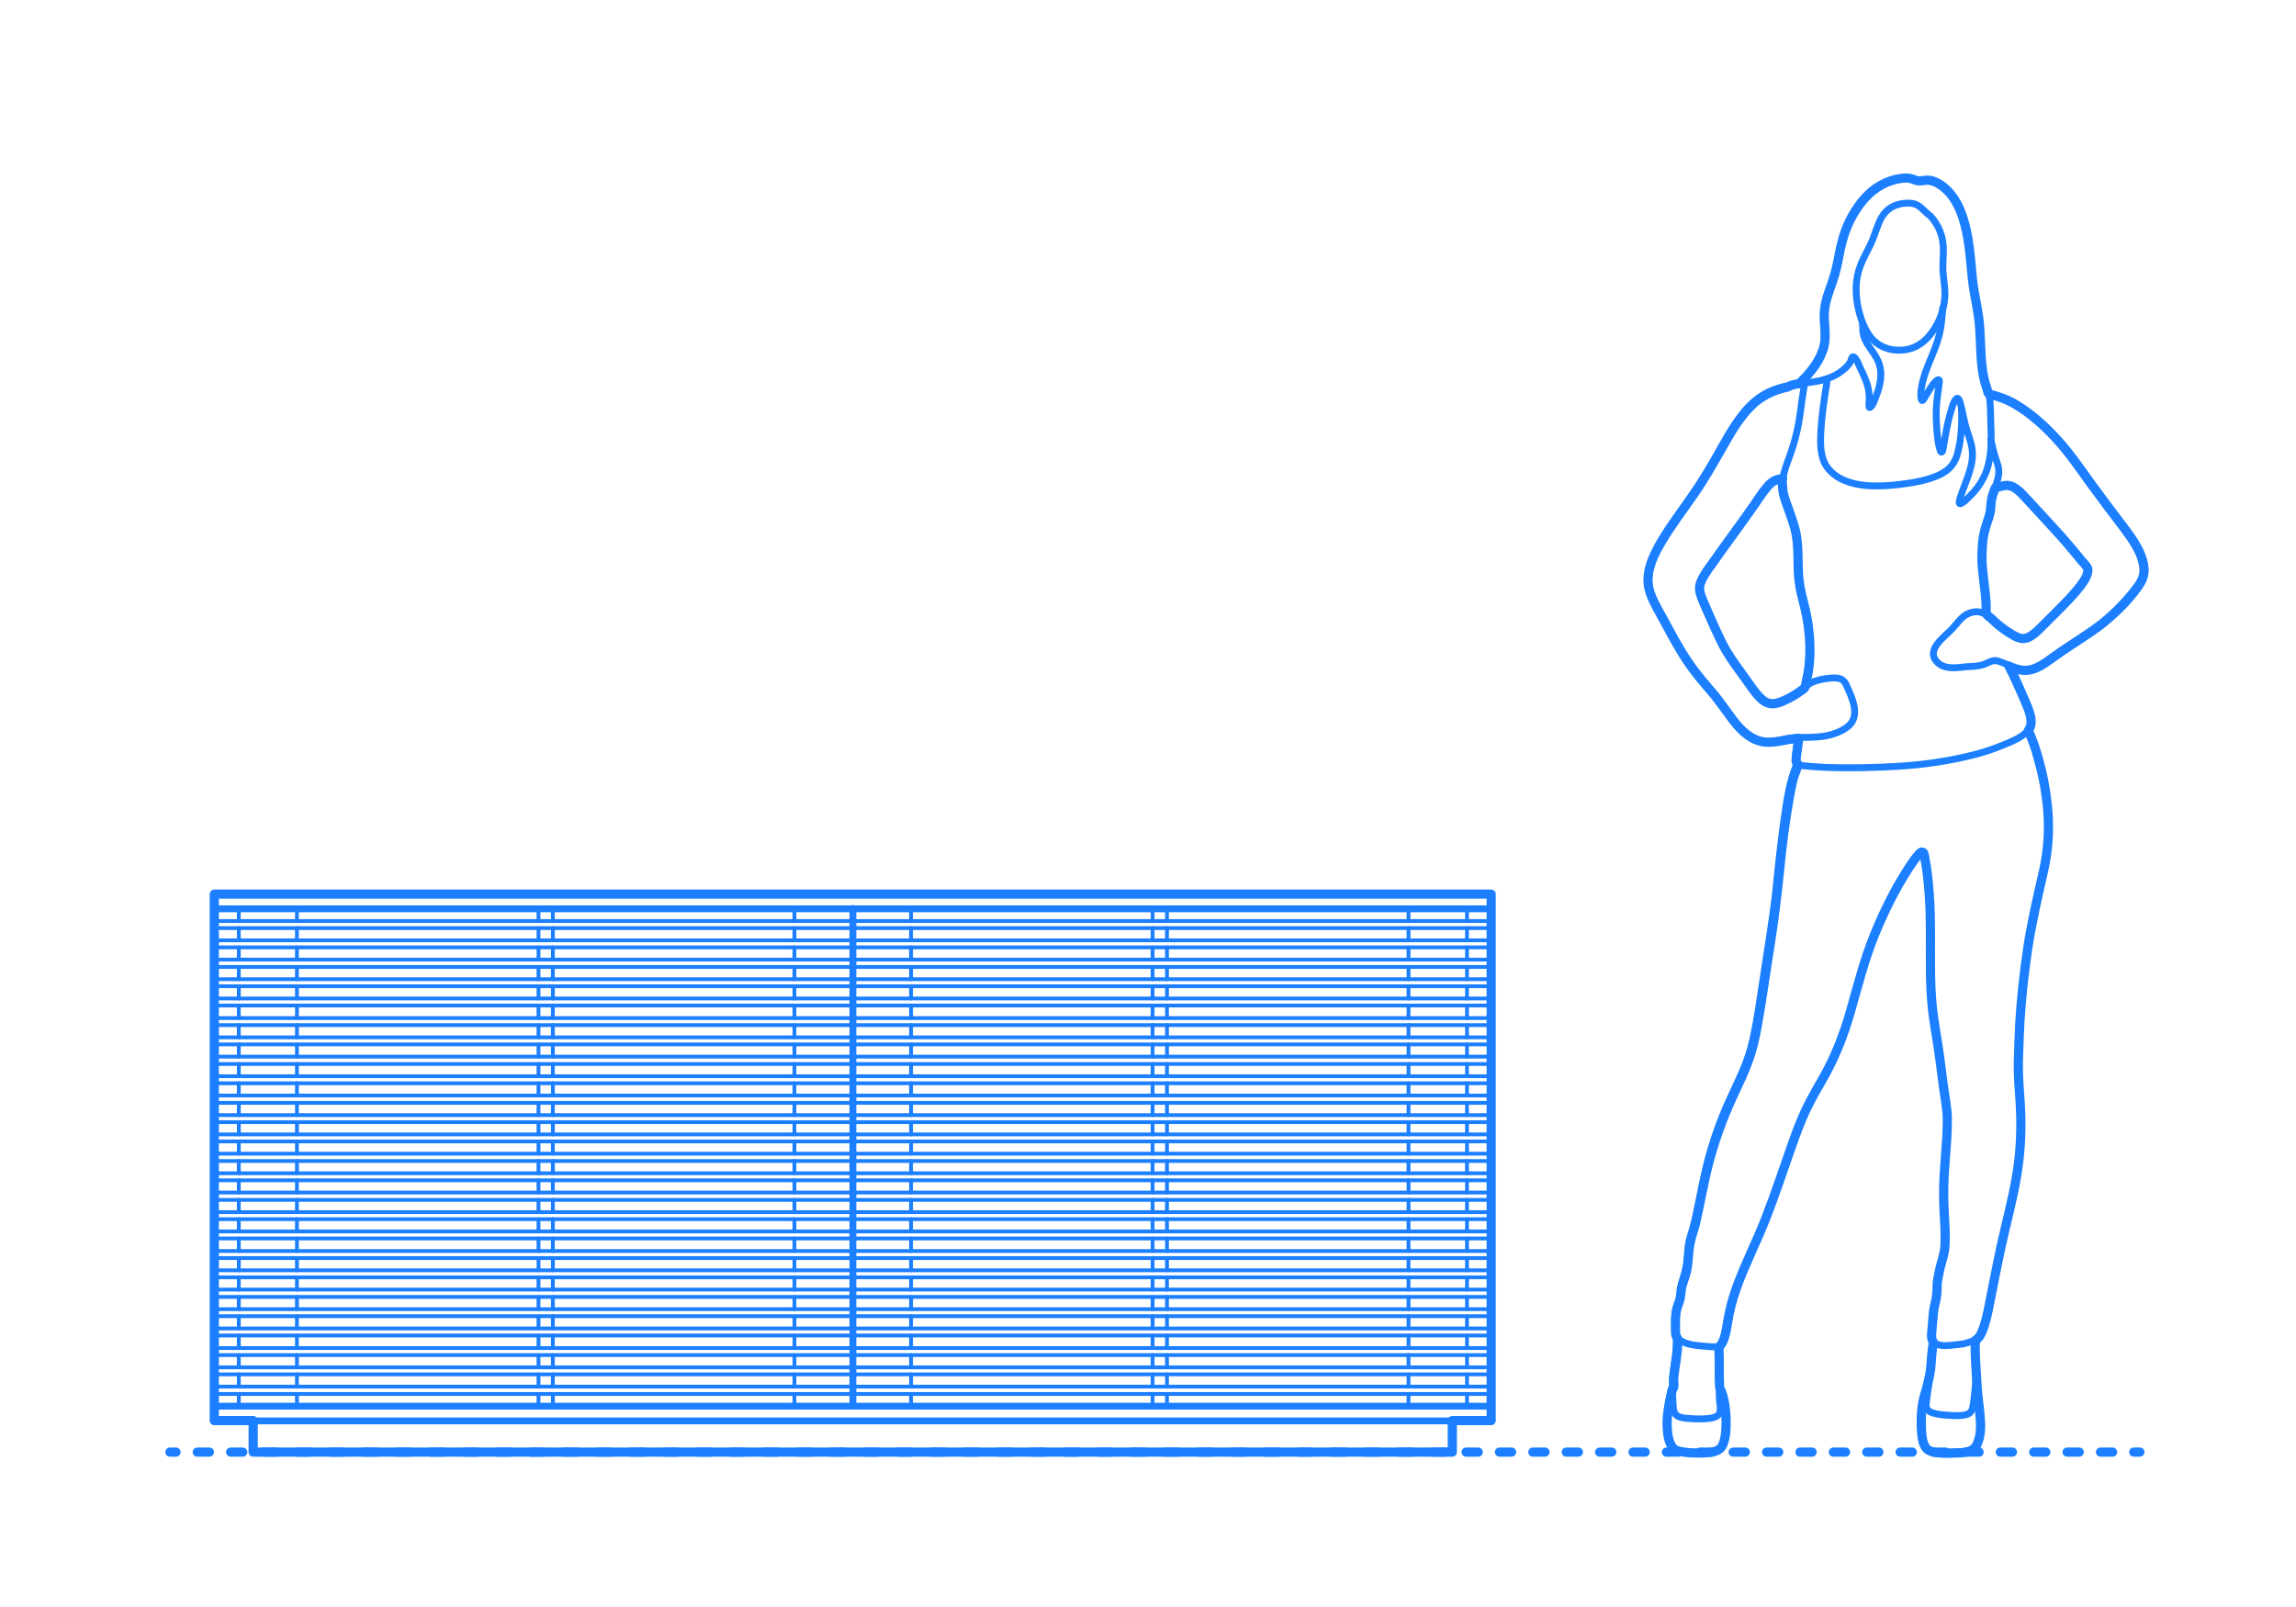 <?xml version="1.0" encoding="utf-8"?>
<!-- Generator: Adobe Illustrator 23.0.3, SVG Export Plug-In . SVG Version: 6.00 Build 0)  -->
<!DOCTYPE svg PUBLIC "-//W3C//DTD SVG 1.1//EN" "http://www.w3.org/Graphics/SVG/1.1/DTD/svg11.dtd">
<svg version="1.1" xmlns:x="http://ns.adobe.com/Extensibility/1.0/" xmlns:i="http://ns.adobe.com/AdobeIllustrator/10.0/" xmlns:graph="http://ns.adobe.com/Graphs/1.0/"
	 xmlns="http://www.w3.org/2000/svg" xmlns:xlink="http://www.w3.org/1999/xlink" x="0px" y="0px" viewBox="0 0 750 525"
	 style="enable-background:new 0 0 750 525;" xml:space="preserve">
<style type="text/css">
	.st0{fill:#FFFFFF;}
	.st1{fill:none;stroke:#1B7FFF;stroke-width:3;stroke-linecap:round;stroke-linejoin:round;}
	.st2{fill:none;stroke:#1B7FFF;stroke-width:3;stroke-linecap:round;stroke-linejoin:round;stroke-dasharray:3.966,6.941;}
	.st3{fill:none;stroke:#1B7FFF;stroke-width:3;stroke-linecap:round;stroke-linejoin:round;stroke-dasharray:4.016,7.027;}
	.st4{fill:none;stroke:#1B7FFF;stroke-width:3;stroke-linecap:round;stroke-linejoin:round;stroke-dasharray:4.003,7.005;}
	.st5{fill:none;stroke:#1B7FFF;stroke-width:3;stroke-linecap:round;stroke-linejoin:round;stroke-dasharray:4.021,7.037;}
	.st6{fill:none;stroke:#1B7FFF;stroke-width:3;stroke-linecap:round;stroke-linejoin:round;stroke-dasharray:4.002,7.004;}
	.st7{fill:none;stroke:#1B7FFF;stroke-width:3;stroke-linecap:round;stroke-linejoin:round;stroke-dasharray:4.098,7.172;}
	.st8{fill:none;stroke:#1B7FFF;stroke-width:3;stroke-linecap:round;stroke-linejoin:round;stroke-dasharray:3.998,6.997;}
	.st9{fill:none;stroke:#1B7FFF;stroke-width:3;stroke-linecap:round;stroke-linejoin:round;stroke-dasharray:3.987,6.977;}
	.st10{fill:none;stroke:#1B7FFF;stroke-width:3;stroke-linecap:round;stroke-linejoin:round;stroke-dasharray:4.02,7.035;}
	.st11{fill:none;stroke:#1B7FFF;stroke-width:3;stroke-linecap:round;stroke-linejoin:round;stroke-dasharray:4.029,7.051;}
	.st12{fill:none;stroke:#1B7FFF;stroke-width:2.25;stroke-linecap:round;stroke-linejoin:round;stroke-miterlimit:10;}
	.st13{fill:none;stroke:#1B7FFF;stroke-width:1.5;stroke-linecap:round;stroke-linejoin:round;stroke-miterlimit:10;}
	.st14{fill:none;stroke:#1B7FFF;stroke-width:1.25;stroke-linecap:round;stroke-linejoin:round;stroke-miterlimit:10;}
	.st15{fill:none;stroke:#1B7FFF;stroke-width:3;stroke-linecap:round;stroke-linejoin:round;stroke-miterlimit:10;}
</style>
<g id="FILL-BACKGROUND">
	<rect class="st0" width="750" height="525"/>
</g>
<g id="AG-DIAGRAM">
	<g id="POLYLINE_465_">
		<g>
			<g>
				<line class="st1" x1="699" y1="474.4" x2="697" y2="474.4"/>
				<line class="st2" x1="690.1" y1="474.4" x2="61" y2="474.4"/>
				<line class="st1" x1="57.5" y1="474.4" x2="55.5" y2="474.4"/>
			</g>
		</g>
	</g>
</g>
<g id="AG-PEOPLE">
	<g id="POLYLINE_1098_">
		<path class="st12" d="M587.2,241c-0.2,2-0.5,3.9-0.7,5.8c-0.1,0.9-0.4,2.2,0.6,2.8c0.9,0.6,2.4,0.6,3.5,0.7
			c1.9,0.2,3.8,0.3,5.7,0.4c8.2,0.3,16.4,0.1,24.5-0.4c7.6-0.5,15.3-1.6,22.7-3.4c3.8-0.9,7.5-2.1,11.1-3.6c2.6-1.1,5.8-2.3,7.7-4.5
			c2-2.3,0.8-5.4-0.1-7.9c-1.4-3.7-3-7.4-4.7-10.9c-0.4-0.8-0.8-1.7-1.3-2.5"/>
	</g>
	<g id="POLYLINE_1099_">
		<path class="st12" d="M582.3,156.3c-2,0.4-3.6,1-4.9,2.6c-2,2.2-3.5,4.8-5.2,7.2c-3.6,5.1-7.4,10.1-11,15.2
			c-1.7,2.4-3.5,4.9-5,7.5c-0.8,1.4-1.4,2.8-1,4.4c0.5,2.3,1.7,4.5,2.7,6.6c1.3,3,2.6,6,4,8.9c2.7,5.6,6.5,10.4,10.1,15.4
			c2,2.8,4.4,6.3,8.3,5.4c2.4-0.6,4.8-1.9,6.8-3.3c1.9-1.3,3.6-3,5.9-3.7c2.1-0.7,4.6-1.1,6.8-1c1.8,0.1,2.7,0.9,3.4,2.5
			c1.5,3.4,4.1,8.5,1.6,12.1c-0.7,1-1.8,1.8-2.9,2.4c-2.4,1.3-5.1,2-7.8,2.2c-2.8,0.3-5.6,0.1-8.4,0.4c-2.6,0.2-5.1,1.1-7.7,1.2
			c-3.3,0.2-6.4-1.4-8.8-3.6c-2.1-2-3.8-4.4-5.5-6.7c-1.7-2.3-3.3-4.5-5.2-6.7c-4.1-4.8-7.9-9.6-11-15.1c-1.7-3-3.4-6.2-5-9.2
			c-1.2-2.3-2.6-4.6-3.5-7.1c-1.5-4.1-0.7-8.4,1-12.3c2.3-5.3,5.7-10,9-14.6c3.5-5,7-10,10.1-15.3c3.2-5.6,6.1-11.4,10.1-16.5
			c3.2-4.1,7.1-7.1,12.1-8.5c2.7-0.8,5.6-1.2,8.4-1.6"/>
	</g>
	<g id="POLYLINE_1100_">
		<path class="st12" d="M628.1,68.4c-1.1-1.1-2.4-1.9-3.9-2c-1.4-0.1-2.8,0-4.2,0.4c-3.1,0.9-5,3-6.2,5.9c-1,2.4-1.7,4.9-2.8,7.2
			c-1.1,2.3-2.4,4.5-3.3,6.9c-1.6,4.2-1.7,8.6-0.9,12.9c0.8,4,2.2,8.4,5.1,11.4c2.3,2.3,5.5,3.4,8.7,3.3c3.9,0,7.2-1.8,9.7-4.8
			c3-3.6,4.8-8.2,5-12.9c0.1-2.7-0.4-5.3-0.6-7.9c-0.2-2.6,0.2-5.1,0.1-7.7c-0.1-4.1-1.5-7.4-4.1-10.4
			C629.8,70,628.9,69.2,628.1,68.4z"/>
	</g>
	<g id="POLYLINE_1101_">
		<path class="st12" d="M650.3,143.6c0.5,2.2,1,4.3,1.7,6.5c0.4,1.2,0.9,2.3,0.9,3.6c0.2,3.3-1.9,6.3-2.5,9.5
			c-0.2,1.2-0.1,2.5-0.3,3.7c-0.3,1.8-1.1,3.6-1.6,5.3c-1.2,4.2-1.4,8.7-1,13.1c0.3,4.6,1.2,9.1,1.4,13.7c0,0.7,0.1,1.3,0.1,2"/>
	</g>
	<g id="POLYLINE_1102_">
		<path class="st12" d="M651.7,159.5c1.4-0.5,3.1-1.4,4.7-1c2.1,0.5,3.8,2.4,5.2,3.9c4.1,4.3,8.2,8.8,12.2,13.3c2.1,2.3,4,4.7,6,7.1
			c0.7,0.8,1.7,1.6,2.2,2.6c0.4,0.7,0.2,1.5-0.1,2.2c-0.6,1.9-2,3.6-3.2,5.1c-1.7,2-3.5,3.9-5.3,5.7c-2.3,2.3-4.6,4.6-6.8,6.9
			c-1.3,1.3-2.8,2.8-4.6,3.3c-1.4,0.3-2.8-0.2-4.1-0.9c-2.2-1.2-4.3-2.8-6.2-4.5c-2.2-1.9-4.2-3.9-7.3-3.2c-3.1,0.6-4.5,3-6.5,5.2
			c-2.5,2.8-9.2,7.1-5,11.2c2.5,2.5,6.5,1.7,9.6,1.4c1.9-0.1,3.9-0.1,5.7-0.8c1.6-0.6,2.8-1.6,4.6-1c3.4,1,6.3,3.4,10,2.9
			c1.6-0.2,3.2-1,4.6-1.8c2.5-1.5,4.8-3.4,7.3-5c4.6-3.1,9.4-5.9,13.7-9.4c4.1-3.4,8.2-7.5,11-12c1.5-2.4,1.5-4.8,0.8-7.5
			c-1.5-5.3-5.2-9.5-8.4-13.8c-3.9-5.2-7.8-10.4-11.6-15.7c-3.2-4.5-6.5-8.8-10.5-12.7c-3.8-3.8-8-7.4-12.9-9.8
			c-2.2-1.1-4.6-1.8-6.9-2.4"/>
	</g>
	<g id="POLYLINE_1103_">
		<path class="st12" d="M589.4,224.5c1.8-6.9,2.1-14,1-21c-0.6-3.6-1.6-7.1-2.3-10.6c-0.7-3.1-0.9-6.1-1-9.3c0-3.3,0-6.7-0.7-10
			c-0.7-3.3-2-6.4-3.1-9.6c-0.7-2.1-1.3-4.2-1.1-6.4c0.3-3.4,1.8-6.8,2.9-10c1.1-3.2,1.9-6.4,2.5-9.7c0.6-3.6,1-7.3,1.6-10.9
			c0.1-0.6,0.2-1.1,0.4-1.7"/>
	</g>
	<g id="POLYLINE_1104_">
		<path class="st12" d="M596.5,123.9c0.6,0.9-0.1,2.9-0.2,3.9c-0.3,1.9-0.5,3.7-0.8,5.6c-0.4,3.5-0.8,7.1-0.8,10.6
			c0,2.6,0.3,5.3,1.5,7.6c1.1,2,2.9,3.6,4.9,4.7c5.8,3,12.8,2.7,19.1,2c3.4-0.4,6.8-0.9,10-1.9c2.5-0.8,5.2-1.9,7-3.9
			c1.5-1.7,2.2-3.8,2.6-5.9c0.8-3.4,1-7,1-10.5c0-0.8,0-1.6-0.1-2.5"/>
	</g>
	<g id="POLYLINE_1105_">
		<path class="st12" d="M589.5,125.1c4.7-0.4,9.4-1.4,13-4.6c0.7-0.6,1.4-1.4,1.9-2.2c0.3-0.6,0.5-2.3,1.3-1.6
			c0.9,0.8,1.5,2.5,2,3.6c0.6,1.2,1.2,2.5,1.7,3.8c0.8,1.9,1.2,3.9,1.2,6c0,0.7-0.1,1.5-0.1,2.2c0,0.5,0,1.1,0.5,0.7
			c0.8-0.6,1.3-2.2,1.6-3c1.6-3.8,2.6-8.1,0.9-12c-1.5-3.5-4.8-6-5-10c0-0.7,0-1.4-0.1-2"/>
	</g>
	<g id="POLYLINE_1106_">
		<path class="st12" d="M587.6,125.4c3.5-3.1,6.9-7.4,8.2-12c1.3-4.7-0.5-9.6,0.6-14.4c0.7-3.1,2-6,3-9c0.9-3,1.3-6.1,1.9-9.2
			c1.1-5.3,3.3-10.3,6.6-14.6c3-3.9,7.1-6.9,12.1-7.9c2-0.4,3.7-0.4,5.7,0.4c1.5,0.6,3-0.1,4.6,0c4.1,0.5,7.4,4.4,9.2,7.8
			c2.8,5.4,3.8,11.7,4.3,17.8c0.3,3.3,0.5,6.5,1,9.8c0.5,3.1,1.1,6.1,1.6,9.2c0.9,6,0.6,12.1,1.4,18.1c0.4,2.6,1.4,5,1.9,7.6
			c0.6,2.9,0.5,6,0.6,9c0.2,5.3,0.4,11-1.5,16.1c-0.9,2.4-2.3,4.7-4,6.6c-0.9,1-1.9,2-2.9,2.9c-0.5,0.4-2.1,1.8-1.9,0.3
			c0.1-1,0.6-2,0.9-3c0.6-1.6,1.2-3.2,1.8-4.9c0.9-2.5,1.7-5.1,1.6-7.8c0-2.7-1-5.1-1.8-7.6c-0.9-2.8-1.3-5.8-2.1-8.7
			c-0.2-0.7-0.6-2.5-1.5-1.5c-0.7,0.8-1.1,2.2-1.4,3.2c-0.9,2.8-1.5,5.7-2,8.5c-0.3,1.5-0.5,3.1-0.8,4.6c0,0.2-0.1,0.7-0.3,0.9
			c-0.4,0.4-0.6-0.4-0.7-0.7c-0.8-2.5-0.9-5.3-1.1-7.8c-0.2-3-0.2-6,0.2-9c0.2-1.5,0.4-3,0.6-4.5c0.1-0.5,0.4-2.1-0.6-1.4
			c-0.9,0.6-1.6,1.7-2.2,2.6c-0.8,1.2-1.5,2.4-2.2,3.6c-0.6,1-0.8,0.2-0.9-0.6c-0.1-1.1,0-2.3,0.2-3.4c1-6,4.4-11.3,5.8-17.1
			c0.7-2.9,0.9-5.8,1.1-8.7"/>
	</g>
	<g id="POLYLINE_1107_">
		<path class="st12" d="M561.3,439.9c0.3,4.7,0.2,9.5,0.3,14.2c0,1.2,0,2.3,0.1,3.5c0.1,1,0.3,2,0.2,3c0,1.8-1.4,2.4-3,2.7
			c-1.9,0.3-3.9,0.3-5.8,0.2c-1.5-0.1-3.1-0.1-4.5-0.6c-1.4-0.5-1.9-1.6-2-3c-0.2-2.4-0.2-4.9-0.3-7.3c-0.1-4.6,1.3-9.2,1.3-13.8
			c0-0.6,0-1.1,0-1.7"/>
	</g>
	<g id="POLYLINE_1108_">
		<path class="st12" d="M546.4,453.1c-0.7,0.6-0.7,2.1-0.9,2.9c-0.2,1.1-0.5,2.3-0.6,3.4c-0.3,2.1-0.6,4.2-0.5,6.3
			c0,2.4,0.4,6.7,3,8c1.7,0.8,4,0.8,5.8,0.8c2.1,0.1,4.2,0.1,6.2-0.3c1.5-0.3,2.7-0.9,3.3-2.3c0.6-1.5,0.8-3.1,1-4.7
			c0.4-4.1,0.2-8.9-1.4-12.8c-0.1-0.4-0.3-0.7-0.6-1"/>
	</g>
	<g id="POLYLINE_1109_">
		<path class="st12" d="M645.5,449.8c0.4,2.3,0.3,4.7,0.5,7c0.3,2.5,0.7,5.1,0.8,7.6c0.1,2.1-0.1,4.2-0.8,6.2
			c-0.4,1.3-1.1,2.5-2.4,3c-2,0.8-4.5,0.7-6.6,0.8c-2,0-4.1,0-6-0.5c-1.7-0.5-2.5-1.7-2.9-3.3c-0.6-2.2-0.7-4.6-0.7-6.9
			c0-2.5,0.3-5.1,0.9-7.5c0.6-2.4,1.4-4.8,1.9-7.3c0.2-0.7,0.3-1.5,0.4-2.2"/>
	</g>
	<g id="POLYLINE_1110_">
		<path class="st12" d="M587,249.5c-2.5,5.7-3.3,11.8-4.2,17.9c-1,7.2-1.8,14.3-2.5,21.5c-0.5,5.4-1.3,10.7-2.1,16
			c-1.3,8.5-2.6,17-3.9,25.5c-0.9,5.5-1.9,11.1-3.8,16.3c-2.3,6.1-5.5,11.9-7.9,18c-2.4,6-4.3,12.1-5.7,18.4
			c-1.5,6.3-2.4,12.8-4.2,19.1c-0.4,1.4-0.9,2.7-1.1,4.2c-0.2,1.6-0.3,3.2-0.4,4.7c-0.2,3.1-1.3,5.7-2,8.7c-0.3,1.2-0.3,2.4-0.5,3.6
			c-0.1,0.9-0.4,1.8-0.8,2.6c-0.9,2.4-0.8,4.8-0.8,7.3c0,1.1-0.1,2.3,0.4,3.3c0.4,0.7,1,1.1,1.7,1.5c1.9,1.1,4.2,1.4,6.4,1.6
			c1.5,0.1,3,0.3,4.5,0.3c1.1,0.1,1.8-0.5,2.3-1.5c1.2-2.1,1.5-4.5,1.9-6.8c1-6.3,3.1-12.2,5.6-18c2.6-6,5.3-11.9,7.6-18
			c2.6-6.8,4.9-13.7,7.3-20.6c2-5.6,4-11.2,6.9-16.4c3.1-5.8,6.6-11.4,9.1-17.5c2.6-6.4,4.2-13.1,6.1-19.8c1.7-6,3.5-11.8,5.9-17.6
			c2.5-6.1,5.5-12,8.9-17.6c1.5-2.5,3-5.2,5-7.3c0.8-0.8,1.5-1.2,1.9,0.1c0.3,1.3,0.5,2.7,0.7,4.1c0.9,6.3,1.3,12.8,1.4,19.2
			c0.1,6.7-0.1,13.4,0.1,20.1c0.3,6.7,1.4,13.4,2.5,20c0.5,3.2,0.9,6.3,1.3,9.5c0.4,3.1,1,6.2,1.4,9.4c0.3,3,0.3,5.9,0.1,8.9
			c-0.2,3.8-0.5,7.7-0.8,11.5c-0.4,6.4-0.1,12.7,0.2,19.1c0.1,2.7,0.3,5.4-0.2,8.1c-0.6,3-1.6,5.8-2.1,8.8c-0.3,2.3-0.1,4.6-0.7,6.8
			c-0.3,1.4-0.7,2.8-0.8,4.2c-0.1,1.5-0.2,3-0.4,4.5c-0.2,1.8-0.8,4.7,1.1,5.8c1.7,0.9,4.1,0.6,5.8,0.4c2.3-0.2,5.1-0.5,7.1-1.9
			c1.8-1.2,2.6-3.5,3.1-5.6c1.9-6.9,3-14.1,4.5-21.1c1.4-6.7,2.9-13.3,4.5-19.9c1.4-5.9,2.3-11.9,2.6-18c0.4-6.6-0.1-13.1-0.5-19.7
			c-0.4-6.6,0-13.3,0.4-19.9c0.3-6.6,1-13.1,1.9-19.7c0.8-6.4,1.9-12.8,3.3-19.1c1.4-6.4,3.4-12.7,4-19.2c0.6-6.5,0-13-1.2-19.4
			c-1.1-6.1-2.8-12-5.2-17.7"/>
	</g>
	<g id="POLYLINE_1111_">
		<path class="st12" d="M631.4,438.3c-0.7,4.6-0.9,9.3-1.4,14c-0.2,2.1-0.6,4.2-0.8,6.4c-0.2,1.8,0.9,2.6,2.5,3
			c1.7,0.5,3.6,0.6,5.4,0.7c1.6,0.1,3.4,0.2,5-0.2c1.3-0.3,2.1-1.1,2.3-2.4c0.5-2.4,0.6-4.9,0.9-7.3c0.5-4.4-0.4-8.8-0.2-13.2
			c0-0.6,0.1-1.1,0.1-1.7"/>
	</g>
</g>
<g id="AG-DETAILS">
	<g id="POLYLINE_101_">
		<line class="st14" x1="78" y1="455.4" x2="78" y2="459.4"/>
	</g>
	<g id="POLYLINE_102_">
		<line class="st14" x1="78" y1="449" x2="78" y2="453"/>
	</g>
	<g id="POLYLINE_103_">
		<line class="st14" x1="97" y1="455.4" x2="97" y2="459.4"/>
	</g>
	<g id="POLYLINE_104_">
		<line class="st14" x1="97" y1="449" x2="97" y2="453"/>
	</g>
	<g id="POLYLINE_105_">
		<line class="st14" x1="78" y1="442.7" x2="78" y2="446.7"/>
	</g>
	<g id="POLYLINE_106_">
		<line class="st14" x1="97" y1="442.7" x2="97" y2="446.7"/>
	</g>
	<g id="POLYLINE_107_">
		<line class="st14" x1="97" y1="436.3" x2="97" y2="440.4"/>
	</g>
	<g id="POLYLINE_108_">
		<line class="st14" x1="78" y1="436.3" x2="78" y2="440.4"/>
	</g>
	<g id="POLYLINE_109_">
		<line class="st14" x1="97" y1="430" x2="97" y2="434"/>
	</g>
	<g id="POLYLINE_110_">
		<line class="st14" x1="78" y1="430" x2="78" y2="434"/>
	</g>
	<g id="POLYLINE_111_">
		<line class="st14" x1="97" y1="423.7" x2="97" y2="427.7"/>
	</g>
	<g id="POLYLINE_112_">
		<line class="st14" x1="78" y1="423.7" x2="78" y2="427.7"/>
	</g>
	<g id="POLYLINE_113_">
		<line class="st14" x1="97" y1="417.3" x2="97" y2="421.3"/>
	</g>
	<g id="POLYLINE_114_">
		<line class="st14" x1="78" y1="417.3" x2="78" y2="421.3"/>
	</g>
	<g id="POLYLINE_115_">
		<line class="st14" x1="97" y1="411" x2="97" y2="415"/>
	</g>
	<g id="POLYLINE_116_">
		<line class="st14" x1="78" y1="411" x2="78" y2="415"/>
	</g>
	<g id="POLYLINE_117_">
		<line class="st14" x1="97" y1="404.6" x2="97" y2="408.7"/>
	</g>
	<g id="POLYLINE_118_">
		<line class="st14" x1="78" y1="404.6" x2="78" y2="408.7"/>
	</g>
	<g id="POLYLINE_119_">
		<line class="st14" x1="97" y1="398.3" x2="97" y2="402.3"/>
	</g>
	<g id="POLYLINE_120_">
		<line class="st14" x1="78" y1="398.3" x2="78" y2="402.3"/>
	</g>
	<g id="POLYLINE_121_">
		<line class="st14" x1="97" y1="392" x2="97" y2="396"/>
	</g>
	<g id="POLYLINE_122_">
		<line class="st14" x1="78" y1="392" x2="78" y2="396"/>
	</g>
	<g id="POLYLINE_123_">
		<line class="st14" x1="78" y1="385.6" x2="78" y2="389.6"/>
	</g>
	<g id="POLYLINE_124_">
		<line class="st14" x1="97" y1="385.6" x2="97" y2="389.6"/>
	</g>
	<g id="POLYLINE_125_">
		<line class="st14" x1="78" y1="379.3" x2="78" y2="383.3"/>
	</g>
	<g id="POLYLINE_126_">
		<line class="st14" x1="97" y1="379.3" x2="97" y2="383.3"/>
	</g>
	<g id="POLYLINE_127_">
		<line class="st14" x1="78" y1="372.9" x2="78" y2="376.9"/>
	</g>
	<g id="POLYLINE_128_">
		<line class="st14" x1="97" y1="372.9" x2="97" y2="376.9"/>
	</g>
	<g id="POLYLINE_129_">
		<line class="st14" x1="78" y1="366.6" x2="78" y2="370.6"/>
	</g>
	<g id="POLYLINE_130_">
		<line class="st14" x1="97" y1="366.6" x2="97" y2="370.6"/>
	</g>
	<g id="POLYLINE_131_">
		<line class="st14" x1="78" y1="360.3" x2="78" y2="364.3"/>
	</g>
	<g id="POLYLINE_132_">
		<line class="st14" x1="97" y1="360.3" x2="97" y2="364.3"/>
	</g>
	<g id="POLYLINE_133_">
		<line class="st14" x1="78" y1="353.9" x2="78" y2="357.9"/>
	</g>
	<g id="POLYLINE_134_">
		<line class="st14" x1="97" y1="353.9" x2="97" y2="357.9"/>
	</g>
	<g id="POLYLINE_135_">
		<line class="st14" x1="78" y1="347.6" x2="78" y2="351.6"/>
	</g>
	<g id="POLYLINE_136_">
		<line class="st14" x1="97" y1="347.6" x2="97" y2="351.6"/>
	</g>
	<g id="POLYLINE_137_">
		<line class="st14" x1="78" y1="341.2" x2="78" y2="345.2"/>
	</g>
	<g id="POLYLINE_138_">
		<line class="st14" x1="97" y1="341.2" x2="97" y2="345.2"/>
	</g>
	<g id="POLYLINE_139_">
		<line class="st14" x1="78" y1="334.9" x2="78" y2="338.9"/>
	</g>
	<g id="POLYLINE_140_">
		<line class="st14" x1="97" y1="334.9" x2="97" y2="338.9"/>
	</g>
	<g id="POLYLINE_141_">
		<line class="st14" x1="78" y1="328.5" x2="78" y2="332.6"/>
	</g>
	<g id="POLYLINE_142_">
		<line class="st14" x1="97" y1="328.5" x2="97" y2="332.6"/>
	</g>
	<g id="POLYLINE_143_">
		<line class="st14" x1="78" y1="322.2" x2="78" y2="326.2"/>
	</g>
	<g id="POLYLINE_144_">
		<line class="st14" x1="97" y1="322.2" x2="97" y2="326.2"/>
	</g>
	<g id="POLYLINE_145_">
		<line class="st14" x1="78" y1="315.9" x2="78" y2="319.9"/>
	</g>
	<g id="POLYLINE_146_">
		<line class="st14" x1="97" y1="315.9" x2="97" y2="319.9"/>
	</g>
	<g id="POLYLINE_147_">
		<line class="st14" x1="78" y1="309.5" x2="78" y2="313.5"/>
	</g>
	<g id="POLYLINE_148_">
		<line class="st14" x1="97" y1="309.5" x2="97" y2="313.5"/>
	</g>
	<g id="POLYLINE_149_">
		<line class="st14" x1="78" y1="303.2" x2="78" y2="307.2"/>
	</g>
	<g id="POLYLINE_150_">
		<line class="st14" x1="97" y1="303.2" x2="97" y2="307.2"/>
	</g>
	<g id="POLYLINE_151_">
		<line class="st14" x1="78" y1="296.8" x2="78" y2="300.9"/>
	</g>
	<g id="POLYLINE_152_">
		<line class="st14" x1="97" y1="296.8" x2="97" y2="300.9"/>
	</g>
	<g id="POLYLINE_153_">
		<line class="st14" x1="460.1" y1="296.8" x2="460.1" y2="300.9"/>
	</g>
	<g id="POLYLINE_154_">
		<line class="st14" x1="479.2" y1="296.8" x2="479.2" y2="300.9"/>
	</g>
	<g id="POLYLINE_155_">
		<line class="st14" x1="460.1" y1="303.2" x2="460.1" y2="307.2"/>
	</g>
	<g id="POLYLINE_156_">
		<line class="st14" x1="479.2" y1="303.2" x2="479.2" y2="307.2"/>
	</g>
	<g id="POLYLINE_157_">
		<line class="st14" x1="460.1" y1="309.5" x2="460.1" y2="313.5"/>
	</g>
	<g id="POLYLINE_158_">
		<line class="st14" x1="479.2" y1="309.5" x2="479.2" y2="313.5"/>
	</g>
	<g id="POLYLINE_159_">
		<line class="st14" x1="460.1" y1="315.9" x2="460.1" y2="319.9"/>
	</g>
	<g id="POLYLINE_160_">
		<line class="st14" x1="479.2" y1="315.9" x2="479.2" y2="319.9"/>
	</g>
	<g id="POLYLINE_161_">
		<line class="st14" x1="460.1" y1="322.2" x2="460.1" y2="326.2"/>
	</g>
	<g id="POLYLINE_162_">
		<line class="st14" x1="479.2" y1="322.2" x2="479.2" y2="326.2"/>
	</g>
	<g id="POLYLINE_163_">
		<line class="st14" x1="460.1" y1="328.5" x2="460.1" y2="332.6"/>
	</g>
	<g id="POLYLINE_164_">
		<line class="st14" x1="479.2" y1="328.5" x2="479.2" y2="332.6"/>
	</g>
	<g id="POLYLINE_165_">
		<line class="st14" x1="460.1" y1="334.9" x2="460.1" y2="338.9"/>
	</g>
	<g id="POLYLINE_166_">
		<line class="st14" x1="479.2" y1="334.9" x2="479.2" y2="338.9"/>
	</g>
	<g id="POLYLINE_167_">
		<line class="st14" x1="460.1" y1="341.2" x2="460.1" y2="345.2"/>
	</g>
	<g id="POLYLINE_168_">
		<line class="st14" x1="479.2" y1="341.2" x2="479.2" y2="345.2"/>
	</g>
	<g id="POLYLINE_169_">
		<line class="st14" x1="460.1" y1="347.6" x2="460.1" y2="351.6"/>
	</g>
	<g id="POLYLINE_170_">
		<line class="st14" x1="479.2" y1="347.6" x2="479.2" y2="351.6"/>
	</g>
	<g id="POLYLINE_171_">
		<line class="st14" x1="460.1" y1="353.9" x2="460.1" y2="357.9"/>
	</g>
	<g id="POLYLINE_172_">
		<line class="st14" x1="479.2" y1="353.9" x2="479.2" y2="357.9"/>
	</g>
	<g id="POLYLINE_173_">
		<line class="st14" x1="460.1" y1="360.3" x2="460.1" y2="364.3"/>
	</g>
	<g id="POLYLINE_174_">
		<line class="st14" x1="479.2" y1="360.3" x2="479.2" y2="364.3"/>
	</g>
	<g id="POLYLINE_175_">
		<line class="st14" x1="460.1" y1="366.6" x2="460.1" y2="370.6"/>
	</g>
	<g id="POLYLINE_176_">
		<line class="st14" x1="479.2" y1="366.6" x2="479.2" y2="370.6"/>
	</g>
	<g id="POLYLINE_177_">
		<line class="st14" x1="460.1" y1="372.9" x2="460.1" y2="376.9"/>
	</g>
	<g id="POLYLINE_178_">
		<line class="st14" x1="479.2" y1="372.9" x2="479.2" y2="376.9"/>
	</g>
	<g id="POLYLINE_179_">
		<line class="st14" x1="460.1" y1="379.3" x2="460.1" y2="383.3"/>
	</g>
	<g id="POLYLINE_180_">
		<line class="st14" x1="479.2" y1="379.3" x2="479.2" y2="383.3"/>
	</g>
	<g id="POLYLINE_181_">
		<line class="st14" x1="460.1" y1="385.6" x2="460.1" y2="389.6"/>
	</g>
	<g id="POLYLINE_182_">
		<line class="st14" x1="479.2" y1="385.6" x2="479.2" y2="389.6"/>
	</g>
	<g id="POLYLINE_183_">
		<line class="st14" x1="479.2" y1="392" x2="479.2" y2="396"/>
	</g>
	<g id="POLYLINE_184_">
		<line class="st14" x1="460.1" y1="392" x2="460.1" y2="396"/>
	</g>
	<g id="POLYLINE_185_">
		<line class="st14" x1="479.2" y1="398.3" x2="479.2" y2="402.3"/>
	</g>
	<g id="POLYLINE_186_">
		<line class="st14" x1="460.1" y1="398.3" x2="460.1" y2="402.3"/>
	</g>
	<g id="POLYLINE_187_">
		<line class="st14" x1="479.2" y1="404.6" x2="479.2" y2="408.7"/>
	</g>
	<g id="POLYLINE_188_">
		<line class="st14" x1="460.1" y1="404.6" x2="460.1" y2="408.7"/>
	</g>
	<g id="POLYLINE_189_">
		<line class="st14" x1="479.2" y1="411" x2="479.2" y2="415"/>
	</g>
	<g id="POLYLINE_190_">
		<line class="st14" x1="460.1" y1="411" x2="460.1" y2="415"/>
	</g>
	<g id="POLYLINE_191_">
		<line class="st14" x1="479.2" y1="417.3" x2="479.2" y2="421.3"/>
	</g>
	<g id="POLYLINE_192_">
		<line class="st14" x1="460.1" y1="417.3" x2="460.1" y2="421.3"/>
	</g>
	<g id="POLYLINE_193_">
		<line class="st14" x1="479.2" y1="423.7" x2="479.2" y2="427.7"/>
	</g>
	<g id="POLYLINE_194_">
		<line class="st14" x1="460.1" y1="423.7" x2="460.1" y2="427.7"/>
	</g>
	<g id="POLYLINE_195_">
		<line class="st14" x1="479.2" y1="430" x2="479.2" y2="434"/>
	</g>
	<g id="POLYLINE_196_">
		<line class="st14" x1="460.1" y1="430" x2="460.1" y2="434"/>
	</g>
	<g id="POLYLINE_197_">
		<line class="st14" x1="479.2" y1="436.3" x2="479.2" y2="440.4"/>
	</g>
	<g id="POLYLINE_198_">
		<line class="st14" x1="460.1" y1="436.3" x2="460.1" y2="440.4"/>
	</g>
	<g id="POLYLINE_199_">
		<line class="st14" x1="460.1" y1="442.7" x2="460.1" y2="446.7"/>
	</g>
	<g id="POLYLINE_200_">
		<line class="st14" x1="479.2" y1="442.7" x2="479.2" y2="446.7"/>
	</g>
	<g id="POLYLINE_201_">
		<line class="st14" x1="460.1" y1="449" x2="460.1" y2="453"/>
	</g>
	<g id="POLYLINE_202_">
		<line class="st14" x1="460.1" y1="455.4" x2="460.1" y2="459.4"/>
	</g>
	<g id="POLYLINE_203_">
		<line class="st14" x1="479.2" y1="449" x2="479.2" y2="453"/>
	</g>
	<g id="POLYLINE_204_">
		<line class="st14" x1="479.2" y1="455.4" x2="479.2" y2="459.4"/>
	</g>
	<g id="POLYLINE_205_">
		<line class="st14" x1="487.1" y1="296.8" x2="487.1" y2="459.4"/>
	</g>
	<g id="POLYLINE_206_">
		<line class="st14" x1="70" y1="296.8" x2="70" y2="459.4"/>
	</g>
	<g id="POLYLINE_208_">
		<line class="st14" x1="259.5" y1="459.4" x2="259.5" y2="455.4"/>
	</g>
	<g id="POLYLINE_209_">
		<line class="st14" x1="259.5" y1="453" x2="259.5" y2="449"/>
	</g>
	<g id="POLYLINE_210_">
		<line class="st14" x1="259.5" y1="446.7" x2="259.5" y2="442.7"/>
	</g>
	<g id="POLYLINE_211_">
		<line class="st14" x1="259.5" y1="440.4" x2="259.5" y2="436.3"/>
	</g>
	<g id="POLYLINE_212_">
		<line class="st14" x1="259.5" y1="434" x2="259.5" y2="430"/>
	</g>
	<g id="POLYLINE_213_">
		<line class="st14" x1="259.5" y1="427.7" x2="259.5" y2="423.7"/>
	</g>
	<g id="POLYLINE_214_">
		<line class="st14" x1="259.5" y1="421.3" x2="259.5" y2="417.3"/>
	</g>
	<g id="POLYLINE_215_">
		<line class="st14" x1="259.5" y1="415" x2="259.5" y2="411"/>
	</g>
	<g id="POLYLINE_216_">
		<line class="st14" x1="259.5" y1="408.7" x2="259.5" y2="404.6"/>
	</g>
	<g id="POLYLINE_217_">
		<line class="st14" x1="259.5" y1="402.3" x2="259.5" y2="398.3"/>
	</g>
	<g id="POLYLINE_218_">
		<line class="st14" x1="259.5" y1="396" x2="259.5" y2="392"/>
	</g>
	<g id="POLYLINE_219_">
		<line class="st14" x1="259.5" y1="389.6" x2="259.5" y2="385.6"/>
	</g>
	<g id="POLYLINE_220_">
		<line class="st14" x1="259.5" y1="383.3" x2="259.5" y2="379.3"/>
	</g>
	<g id="POLYLINE_221_">
		<line class="st14" x1="259.5" y1="376.9" x2="259.5" y2="372.9"/>
	</g>
	<g id="POLYLINE_222_">
		<line class="st14" x1="259.5" y1="370.6" x2="259.5" y2="366.6"/>
	</g>
	<g id="POLYLINE_223_">
		<line class="st14" x1="259.5" y1="364.3" x2="259.5" y2="360.3"/>
	</g>
	<g id="POLYLINE_224_">
		<line class="st14" x1="259.5" y1="357.9" x2="259.5" y2="353.9"/>
	</g>
	<g id="POLYLINE_225_">
		<line class="st14" x1="259.5" y1="351.6" x2="259.5" y2="347.6"/>
	</g>
	<g id="POLYLINE_226_">
		<line class="st14" x1="259.5" y1="345.2" x2="259.5" y2="341.2"/>
	</g>
	<g id="POLYLINE_227_">
		<line class="st14" x1="259.5" y1="338.9" x2="259.5" y2="334.9"/>
	</g>
	<g id="POLYLINE_228_">
		<line class="st14" x1="259.5" y1="332.6" x2="259.5" y2="328.5"/>
	</g>
	<g id="POLYLINE_229_">
		<line class="st14" x1="259.5" y1="326.2" x2="259.5" y2="322.2"/>
	</g>
	<g id="POLYLINE_230_">
		<line class="st14" x1="259.5" y1="319.9" x2="259.5" y2="315.9"/>
	</g>
	<g id="POLYLINE_231_">
		<line class="st14" x1="259.5" y1="313.5" x2="259.5" y2="309.5"/>
	</g>
	<g id="POLYLINE_232_">
		<line class="st14" x1="259.5" y1="307.2" x2="259.5" y2="303.2"/>
	</g>
	<g id="POLYLINE_233_">
		<line class="st14" x1="259.5" y1="300.9" x2="259.5" y2="296.8"/>
	</g>
	<g id="POLYLINE_234_">
		<line class="st14" x1="297.6" y1="300.9" x2="297.6" y2="296.8"/>
	</g>
	<g id="POLYLINE_235_">
		<line class="st14" x1="297.6" y1="307.2" x2="297.6" y2="303.2"/>
	</g>
	<g id="POLYLINE_236_">
		<line class="st14" x1="297.6" y1="313.5" x2="297.6" y2="309.5"/>
	</g>
	<g id="POLYLINE_237_">
		<line class="st14" x1="297.6" y1="319.9" x2="297.6" y2="315.9"/>
	</g>
	<g id="POLYLINE_238_">
		<line class="st14" x1="297.6" y1="326.2" x2="297.6" y2="322.2"/>
	</g>
	<g id="POLYLINE_239_">
		<line class="st14" x1="297.6" y1="332.6" x2="297.6" y2="328.5"/>
	</g>
	<g id="POLYLINE_240_">
		<line class="st14" x1="297.6" y1="338.9" x2="297.6" y2="334.9"/>
	</g>
	<g id="POLYLINE_241_">
		<line class="st14" x1="297.6" y1="345.2" x2="297.6" y2="341.2"/>
	</g>
	<g id="POLYLINE_242_">
		<line class="st14" x1="297.6" y1="351.6" x2="297.6" y2="347.6"/>
	</g>
	<g id="POLYLINE_243_">
		<line class="st14" x1="297.6" y1="357.9" x2="297.6" y2="353.9"/>
	</g>
	<g id="POLYLINE_244_">
		<line class="st14" x1="297.6" y1="364.3" x2="297.6" y2="360.3"/>
	</g>
	<g id="POLYLINE_245_">
		<line class="st14" x1="297.6" y1="370.6" x2="297.6" y2="366.6"/>
	</g>
	<g id="POLYLINE_246_">
		<line class="st14" x1="297.6" y1="376.9" x2="297.6" y2="372.9"/>
	</g>
	<g id="POLYLINE_247_">
		<line class="st14" x1="297.6" y1="383.3" x2="297.6" y2="379.3"/>
	</g>
	<g id="POLYLINE_248_">
		<line class="st14" x1="297.6" y1="389.6" x2="297.6" y2="385.6"/>
	</g>
	<g id="POLYLINE_249_">
		<line class="st14" x1="297.6" y1="396" x2="297.6" y2="392"/>
	</g>
	<g id="POLYLINE_250_">
		<line class="st14" x1="297.6" y1="402.3" x2="297.6" y2="398.3"/>
	</g>
	<g id="POLYLINE_251_">
		<line class="st14" x1="297.6" y1="408.7" x2="297.6" y2="404.6"/>
	</g>
	<g id="POLYLINE_252_">
		<line class="st14" x1="297.6" y1="415" x2="297.6" y2="411"/>
	</g>
	<g id="POLYLINE_253_">
		<line class="st14" x1="297.6" y1="421.3" x2="297.6" y2="417.3"/>
	</g>
	<g id="POLYLINE_254_">
		<line class="st14" x1="297.6" y1="427.7" x2="297.6" y2="423.7"/>
	</g>
	<g id="POLYLINE_255_">
		<line class="st14" x1="297.6" y1="434" x2="297.6" y2="430"/>
	</g>
	<g id="POLYLINE_256_">
		<line class="st14" x1="297.6" y1="440.4" x2="297.6" y2="436.3"/>
	</g>
	<g id="POLYLINE_257_">
		<line class="st14" x1="297.6" y1="446.7" x2="297.6" y2="442.7"/>
	</g>
	<g id="POLYLINE_258_">
		<line class="st14" x1="297.6" y1="453" x2="297.6" y2="449"/>
	</g>
	<g id="POLYLINE_259_">
		<line class="st14" x1="297.6" y1="459.4" x2="297.6" y2="455.4"/>
	</g>
	<g id="POLYLINE_260_">
		<line class="st14" x1="70" y1="303.2" x2="278.6" y2="303.2"/>
	</g>
	<g id="POLYLINE_261_">
		<line class="st14" x1="278.6" y1="303.2" x2="487.1" y2="303.2"/>
	</g>
	<g id="POLYLINE_262_">
		<line class="st14" x1="70" y1="300.9" x2="278.6" y2="300.9"/>
	</g>
	<g id="POLYLINE_263_">
		<line class="st14" x1="278.6" y1="300.9" x2="487.1" y2="300.9"/>
	</g>
	<g id="POLYLINE_264_">
		<line class="st14" x1="70" y1="341.2" x2="278.6" y2="341.2"/>
	</g>
	<g id="POLYLINE_265_">
		<line class="st14" x1="278.6" y1="341.2" x2="487.1" y2="341.2"/>
	</g>
	<g id="POLYLINE_266_">
		<line class="st14" x1="70" y1="334.9" x2="278.6" y2="334.9"/>
	</g>
	<g id="POLYLINE_267_">
		<line class="st14" x1="278.6" y1="334.9" x2="487.1" y2="334.9"/>
	</g>
	<g id="POLYLINE_268_">
		<line class="st14" x1="70" y1="328.5" x2="278.6" y2="328.5"/>
	</g>
	<g id="POLYLINE_269_">
		<line class="st14" x1="278.6" y1="328.5" x2="487.1" y2="328.5"/>
	</g>
	<g id="POLYLINE_270_">
		<line class="st14" x1="70" y1="315.9" x2="278.6" y2="315.9"/>
	</g>
	<g id="POLYLINE_271_">
		<line class="st14" x1="278.6" y1="315.9" x2="487.1" y2="315.9"/>
	</g>
	<g id="POLYLINE_272_">
		<line class="st14" x1="70" y1="309.5" x2="278.6" y2="309.5"/>
	</g>
	<g id="POLYLINE_273_">
		<line class="st14" x1="278.6" y1="309.5" x2="487.1" y2="309.5"/>
	</g>
	<g id="POLYLINE_274_">
		<line class="st14" x1="70" y1="307.2" x2="278.6" y2="307.2"/>
	</g>
	<g id="POLYLINE_275_">
		<line class="st14" x1="278.6" y1="307.2" x2="487.1" y2="307.2"/>
	</g>
	<g id="POLYLINE_276_">
		<line class="st14" x1="70" y1="313.5" x2="278.6" y2="313.5"/>
	</g>
	<g id="POLYLINE_277_">
		<line class="st14" x1="278.6" y1="313.5" x2="487.1" y2="313.5"/>
	</g>
	<g id="POLYLINE_278_">
		<line class="st14" x1="70" y1="319.9" x2="278.6" y2="319.9"/>
	</g>
	<g id="POLYLINE_279_">
		<line class="st14" x1="278.6" y1="319.9" x2="487.1" y2="319.9"/>
	</g>
	<g id="POLYLINE_280_">
		<line class="st14" x1="70" y1="326.2" x2="278.6" y2="326.2"/>
	</g>
	<g id="POLYLINE_281_">
		<line class="st14" x1="278.6" y1="326.2" x2="487.1" y2="326.2"/>
	</g>
	<g id="POLYLINE_282_">
		<line class="st14" x1="70" y1="332.6" x2="278.6" y2="332.6"/>
	</g>
	<g id="POLYLINE_283_">
		<line class="st14" x1="278.6" y1="332.6" x2="487.1" y2="332.6"/>
	</g>
	<g id="POLYLINE_284_">
		<line class="st14" x1="70" y1="338.9" x2="278.6" y2="338.9"/>
	</g>
	<g id="POLYLINE_285_">
		<line class="st14" x1="278.6" y1="338.9" x2="487.1" y2="338.9"/>
	</g>
	<g id="POLYLINE_286_">
		<line class="st14" x1="70" y1="322.2" x2="278.6" y2="322.2"/>
	</g>
	<g id="POLYLINE_287_">
		<line class="st14" x1="278.6" y1="322.2" x2="487.1" y2="322.2"/>
	</g>
	<g id="POLYLINE_288_">
		<line class="st14" x1="70" y1="436.3" x2="278.6" y2="436.3"/>
	</g>
	<g id="POLYLINE_289_">
		<line class="st14" x1="278.6" y1="436.3" x2="487.1" y2="436.3"/>
	</g>
	<g id="POLYLINE_290_">
		<line class="st14" x1="70" y1="453" x2="278.6" y2="453"/>
	</g>
	<g id="POLYLINE_291_">
		<line class="st14" x1="278.6" y1="453" x2="487.1" y2="453"/>
	</g>
	<g id="POLYLINE_292_">
		<line class="st14" x1="70" y1="446.7" x2="278.6" y2="446.7"/>
	</g>
	<g id="POLYLINE_293_">
		<line class="st14" x1="278.6" y1="446.7" x2="487.1" y2="446.7"/>
	</g>
	<g id="POLYLINE_294_">
		<line class="st14" x1="70" y1="440.4" x2="278.6" y2="440.4"/>
	</g>
	<g id="POLYLINE_295_">
		<line class="st14" x1="278.6" y1="440.4" x2="487.1" y2="440.4"/>
	</g>
	<g id="POLYLINE_296_">
		<line class="st14" x1="70" y1="434" x2="278.6" y2="434"/>
	</g>
	<g id="POLYLINE_297_">
		<line class="st14" x1="278.6" y1="434" x2="487.1" y2="434"/>
	</g>
	<g id="POLYLINE_298_">
		<line class="st14" x1="70" y1="427.7" x2="278.6" y2="427.7"/>
	</g>
	<g id="POLYLINE_299_">
		<line class="st14" x1="278.6" y1="427.7" x2="487.1" y2="427.7"/>
	</g>
	<g id="POLYLINE_300_">
		<line class="st14" x1="70" y1="421.3" x2="278.6" y2="421.3"/>
	</g>
	<g id="POLYLINE_301_">
		<line class="st14" x1="278.6" y1="421.3" x2="487.1" y2="421.3"/>
	</g>
	<g id="POLYLINE_302_">
		<line class="st14" x1="70" y1="423.7" x2="278.6" y2="423.7"/>
	</g>
	<g id="POLYLINE_303_">
		<line class="st14" x1="278.6" y1="423.7" x2="487.1" y2="423.7"/>
	</g>
	<g id="POLYLINE_304_">
		<line class="st14" x1="70" y1="430" x2="278.6" y2="430"/>
	</g>
	<g id="POLYLINE_305_">
		<line class="st14" x1="278.6" y1="430" x2="487.1" y2="430"/>
	</g>
	<g id="POLYLINE_306_">
		<line class="st14" x1="70" y1="442.7" x2="278.6" y2="442.7"/>
	</g>
	<g id="POLYLINE_307_">
		<line class="st14" x1="278.6" y1="442.7" x2="487.1" y2="442.7"/>
	</g>
	<g id="POLYLINE_308_">
		<line class="st14" x1="70" y1="449" x2="278.6" y2="449"/>
	</g>
	<g id="POLYLINE_309_">
		<line class="st14" x1="278.6" y1="449" x2="487.1" y2="449"/>
	</g>
	<g id="POLYLINE_310_">
		<line class="st14" x1="70" y1="455.4" x2="278.6" y2="455.4"/>
	</g>
	<g id="POLYLINE_311_">
		<line class="st14" x1="278.6" y1="455.4" x2="487.1" y2="455.4"/>
	</g>
	<g id="POLYLINE_312_">
		<line class="st14" x1="70" y1="398.3" x2="278.6" y2="398.3"/>
	</g>
	<g id="POLYLINE_313_">
		<line class="st14" x1="278.6" y1="398.3" x2="487.1" y2="398.3"/>
	</g>
	<g id="POLYLINE_314_">
		<line class="st14" x1="70" y1="415" x2="278.6" y2="415"/>
	</g>
	<g id="POLYLINE_315_">
		<line class="st14" x1="278.6" y1="415" x2="487.1" y2="415"/>
	</g>
	<g id="POLYLINE_316_">
		<line class="st14" x1="70" y1="408.7" x2="278.6" y2="408.7"/>
	</g>
	<g id="POLYLINE_317_">
		<line class="st14" x1="278.6" y1="408.7" x2="487.1" y2="408.7"/>
	</g>
	<g id="POLYLINE_318_">
		<line class="st14" x1="70" y1="402.3" x2="278.6" y2="402.3"/>
	</g>
	<g id="POLYLINE_319_">
		<line class="st14" x1="278.6" y1="402.3" x2="487.1" y2="402.3"/>
	</g>
	<g id="POLYLINE_320_">
		<line class="st14" x1="70" y1="396" x2="278.6" y2="396"/>
	</g>
	<g id="POLYLINE_321_">
		<line class="st14" x1="278.6" y1="396" x2="487.1" y2="396"/>
	</g>
	<g id="POLYLINE_322_">
		<line class="st14" x1="70" y1="389.6" x2="278.6" y2="389.6"/>
	</g>
	<g id="POLYLINE_323_">
		<line class="st14" x1="278.6" y1="389.6" x2="487.1" y2="389.6"/>
	</g>
	<g id="POLYLINE_324_">
		<line class="st14" x1="70" y1="383.3" x2="278.6" y2="383.3"/>
	</g>
	<g id="POLYLINE_325_">
		<line class="st14" x1="278.6" y1="383.3" x2="487.1" y2="383.3"/>
	</g>
	<g id="POLYLINE_326_">
		<line class="st14" x1="70" y1="385.6" x2="278.6" y2="385.6"/>
	</g>
	<g id="POLYLINE_327_">
		<line class="st14" x1="278.6" y1="385.6" x2="487.1" y2="385.6"/>
	</g>
	<g id="POLYLINE_328_">
		<line class="st14" x1="70" y1="392" x2="278.6" y2="392"/>
	</g>
	<g id="POLYLINE_329_">
		<line class="st14" x1="278.6" y1="392" x2="487.1" y2="392"/>
	</g>
	<g id="POLYLINE_330_">
		<line class="st14" x1="70" y1="404.6" x2="278.6" y2="404.6"/>
	</g>
	<g id="POLYLINE_331_">
		<line class="st14" x1="278.6" y1="404.6" x2="487.1" y2="404.6"/>
	</g>
	<g id="POLYLINE_332_">
		<line class="st14" x1="70" y1="411" x2="278.6" y2="411"/>
	</g>
	<g id="POLYLINE_333_">
		<line class="st14" x1="278.6" y1="411" x2="487.1" y2="411"/>
	</g>
	<g id="POLYLINE_334_">
		<line class="st14" x1="70" y1="417.3" x2="278.6" y2="417.3"/>
	</g>
	<g id="POLYLINE_335_">
		<line class="st14" x1="278.6" y1="417.3" x2="487.1" y2="417.3"/>
	</g>
	<g id="POLYLINE_336_">
		<line class="st14" x1="70" y1="379.3" x2="278.6" y2="379.3"/>
	</g>
	<g id="POLYLINE_337_">
		<line class="st14" x1="278.6" y1="379.3" x2="487.1" y2="379.3"/>
	</g>
	<g id="POLYLINE_338_">
		<line class="st14" x1="70" y1="372.9" x2="278.6" y2="372.9"/>
	</g>
	<g id="POLYLINE_339_">
		<line class="st14" x1="278.6" y1="372.9" x2="487.1" y2="372.9"/>
	</g>
	<g id="POLYLINE_340_">
		<line class="st14" x1="70" y1="366.6" x2="278.6" y2="366.6"/>
	</g>
	<g id="POLYLINE_341_">
		<line class="st14" x1="278.6" y1="366.6" x2="487.1" y2="366.6"/>
	</g>
	<g id="POLYLINE_342_">
		<line class="st14" x1="70" y1="353.9" x2="278.6" y2="353.9"/>
	</g>
	<g id="POLYLINE_343_">
		<line class="st14" x1="278.6" y1="353.9" x2="487.1" y2="353.9"/>
	</g>
	<g id="POLYLINE_344_">
		<line class="st14" x1="70" y1="347.6" x2="278.6" y2="347.6"/>
	</g>
	<g id="POLYLINE_345_">
		<line class="st14" x1="278.6" y1="347.6" x2="487.1" y2="347.6"/>
	</g>
	<g id="POLYLINE_346_">
		<line class="st14" x1="70" y1="345.2" x2="278.6" y2="345.2"/>
	</g>
	<g id="POLYLINE_347_">
		<line class="st14" x1="278.6" y1="345.2" x2="487.1" y2="345.2"/>
	</g>
	<g id="POLYLINE_348_">
		<line class="st14" x1="70" y1="351.6" x2="278.6" y2="351.6"/>
	</g>
	<g id="POLYLINE_349_">
		<line class="st14" x1="278.6" y1="351.6" x2="487.1" y2="351.6"/>
	</g>
	<g id="POLYLINE_350_">
		<line class="st14" x1="70" y1="357.9" x2="278.6" y2="357.9"/>
	</g>
	<g id="POLYLINE_351_">
		<line class="st14" x1="278.6" y1="357.9" x2="487.1" y2="357.9"/>
	</g>
	<g id="POLYLINE_352_">
		<line class="st14" x1="70" y1="364.3" x2="278.6" y2="364.3"/>
	</g>
	<g id="POLYLINE_353_">
		<line class="st14" x1="278.6" y1="364.3" x2="487.1" y2="364.3"/>
	</g>
	<g id="POLYLINE_354_">
		<line class="st14" x1="70" y1="370.6" x2="278.6" y2="370.6"/>
	</g>
	<g id="POLYLINE_355_">
		<line class="st14" x1="278.6" y1="370.6" x2="487.1" y2="370.6"/>
	</g>
	<g id="POLYLINE_356_">
		<line class="st14" x1="70" y1="376.9" x2="278.6" y2="376.9"/>
	</g>
	<g id="POLYLINE_357_">
		<line class="st14" x1="278.6" y1="376.9" x2="487.1" y2="376.9"/>
	</g>
	<g id="POLYLINE_358_">
		<line class="st14" x1="70" y1="360.3" x2="278.6" y2="360.3"/>
	</g>
	<g id="POLYLINE_359_">
		<line class="st14" x1="278.6" y1="360.3" x2="487.1" y2="360.3"/>
	</g>
	<g id="POLYLINE_360_">
		<line class="st14" x1="381.2" y1="296.8" x2="381.2" y2="300.9"/>
	</g>
	<g id="POLYLINE_361_">
		<line class="st14" x1="381.2" y1="303.2" x2="381.2" y2="307.2"/>
	</g>
	<g id="POLYLINE_362_">
		<line class="st14" x1="381.2" y1="309.5" x2="381.2" y2="313.5"/>
	</g>
	<g id="POLYLINE_363_">
		<line class="st14" x1="381.2" y1="315.9" x2="381.2" y2="319.9"/>
	</g>
	<g id="POLYLINE_364_">
		<line class="st14" x1="381.2" y1="322.2" x2="381.2" y2="326.2"/>
	</g>
	<g id="POLYLINE_365_">
		<line class="st14" x1="381.2" y1="328.5" x2="381.2" y2="332.6"/>
	</g>
	<g id="POLYLINE_366_">
		<line class="st14" x1="381.2" y1="334.9" x2="381.2" y2="338.9"/>
	</g>
	<g id="POLYLINE_367_">
		<line class="st14" x1="381.2" y1="341.2" x2="381.2" y2="345.2"/>
	</g>
	<g id="POLYLINE_368_">
		<line class="st14" x1="381.2" y1="347.6" x2="381.2" y2="351.6"/>
	</g>
	<g id="POLYLINE_369_">
		<line class="st14" x1="381.2" y1="353.9" x2="381.2" y2="357.9"/>
	</g>
	<g id="POLYLINE_370_">
		<line class="st14" x1="381.2" y1="360.3" x2="381.2" y2="364.3"/>
	</g>
	<g id="POLYLINE_371_">
		<line class="st14" x1="381.2" y1="366.6" x2="381.2" y2="370.6"/>
	</g>
	<g id="POLYLINE_372_">
		<line class="st14" x1="381.2" y1="372.9" x2="381.2" y2="376.9"/>
	</g>
	<g id="POLYLINE_373_">
		<line class="st14" x1="381.2" y1="379.3" x2="381.2" y2="383.3"/>
	</g>
	<g id="POLYLINE_374_">
		<line class="st14" x1="381.2" y1="385.6" x2="381.2" y2="389.6"/>
	</g>
	<g id="POLYLINE_375_">
		<line class="st14" x1="381.2" y1="392" x2="381.2" y2="396"/>
	</g>
	<g id="POLYLINE_376_">
		<line class="st14" x1="381.2" y1="398.3" x2="381.2" y2="402.3"/>
	</g>
	<g id="POLYLINE_377_">
		<line class="st14" x1="381.2" y1="404.6" x2="381.2" y2="408.7"/>
	</g>
	<g id="POLYLINE_378_">
		<line class="st14" x1="381.2" y1="411" x2="381.2" y2="415"/>
	</g>
	<g id="POLYLINE_379_">
		<line class="st14" x1="381.2" y1="417.3" x2="381.2" y2="421.3"/>
	</g>
	<g id="POLYLINE_380_">
		<line class="st14" x1="381.2" y1="423.7" x2="381.2" y2="427.7"/>
	</g>
	<g id="POLYLINE_381_">
		<line class="st14" x1="381.2" y1="430" x2="381.2" y2="434"/>
	</g>
	<g id="POLYLINE_382_">
		<line class="st14" x1="381.2" y1="436.3" x2="381.2" y2="440.4"/>
	</g>
	<g id="POLYLINE_383_">
		<line class="st14" x1="381.2" y1="442.7" x2="381.2" y2="446.7"/>
	</g>
	<g id="POLYLINE_384_">
		<line class="st14" x1="381.2" y1="449" x2="381.2" y2="453"/>
	</g>
	<g id="POLYLINE_385_">
		<line class="st14" x1="381.2" y1="455.4" x2="381.2" y2="459.4"/>
	</g>
	<g id="POLYLINE_386_">
		<line class="st14" x1="376.5" y1="455.4" x2="376.5" y2="459.4"/>
	</g>
	<g id="POLYLINE_387_">
		<line class="st14" x1="376.5" y1="449" x2="376.5" y2="453"/>
	</g>
	<g id="POLYLINE_388_">
		<line class="st14" x1="376.5" y1="442.7" x2="376.5" y2="446.7"/>
	</g>
	<g id="POLYLINE_389_">
		<line class="st14" x1="376.5" y1="436.3" x2="376.5" y2="440.4"/>
	</g>
	<g id="POLYLINE_390_">
		<line class="st14" x1="376.5" y1="430" x2="376.5" y2="434"/>
	</g>
	<g id="POLYLINE_391_">
		<line class="st14" x1="376.5" y1="423.7" x2="376.5" y2="427.7"/>
	</g>
	<g id="POLYLINE_392_">
		<line class="st14" x1="376.5" y1="417.3" x2="376.5" y2="421.3"/>
	</g>
	<g id="POLYLINE_393_">
		<line class="st14" x1="376.5" y1="411" x2="376.5" y2="415"/>
	</g>
	<g id="POLYLINE_394_">
		<line class="st14" x1="376.5" y1="404.6" x2="376.5" y2="408.7"/>
	</g>
	<g id="POLYLINE_395_">
		<line class="st14" x1="376.5" y1="398.3" x2="376.5" y2="402.3"/>
	</g>
	<g id="POLYLINE_396_">
		<line class="st14" x1="376.5" y1="392" x2="376.5" y2="396"/>
	</g>
	<g id="POLYLINE_397_">
		<line class="st14" x1="376.5" y1="385.6" x2="376.5" y2="389.6"/>
	</g>
	<g id="POLYLINE_398_">
		<line class="st14" x1="376.5" y1="379.3" x2="376.5" y2="383.3"/>
	</g>
	<g id="POLYLINE_399_">
		<line class="st14" x1="376.5" y1="372.9" x2="376.5" y2="376.9"/>
	</g>
	<g id="POLYLINE_400_">
		<line class="st14" x1="376.5" y1="366.6" x2="376.5" y2="370.6"/>
	</g>
	<g id="POLYLINE_401_">
		<line class="st14" x1="376.5" y1="360.3" x2="376.5" y2="364.3"/>
	</g>
	<g id="POLYLINE_402_">
		<line class="st14" x1="376.5" y1="353.9" x2="376.5" y2="357.9"/>
	</g>
	<g id="POLYLINE_403_">
		<line class="st14" x1="376.5" y1="347.6" x2="376.5" y2="351.6"/>
	</g>
	<g id="POLYLINE_404_">
		<line class="st14" x1="376.5" y1="341.2" x2="376.5" y2="345.2"/>
	</g>
	<g id="POLYLINE_405_">
		<line class="st14" x1="376.5" y1="334.9" x2="376.5" y2="338.9"/>
	</g>
	<g id="POLYLINE_406_">
		<line class="st14" x1="376.5" y1="328.5" x2="376.5" y2="332.6"/>
	</g>
	<g id="POLYLINE_407_">
		<line class="st14" x1="376.5" y1="322.2" x2="376.5" y2="326.2"/>
	</g>
	<g id="POLYLINE_408_">
		<line class="st14" x1="376.5" y1="315.9" x2="376.5" y2="319.9"/>
	</g>
	<g id="POLYLINE_409_">
		<line class="st14" x1="376.5" y1="309.5" x2="376.5" y2="313.5"/>
	</g>
	<g id="POLYLINE_410_">
		<line class="st14" x1="376.5" y1="303.2" x2="376.5" y2="307.2"/>
	</g>
	<g id="POLYLINE_411_">
		<line class="st14" x1="376.5" y1="296.8" x2="376.5" y2="300.9"/>
	</g>
	<g id="POLYLINE_412_">
		<line class="st14" x1="180.6" y1="296.8" x2="180.6" y2="300.9"/>
	</g>
	<g id="POLYLINE_413_">
		<line class="st14" x1="180.6" y1="303.2" x2="180.6" y2="307.2"/>
	</g>
	<g id="POLYLINE_414_">
		<line class="st14" x1="180.6" y1="309.5" x2="180.6" y2="313.5"/>
	</g>
	<g id="POLYLINE_415_">
		<line class="st14" x1="180.6" y1="315.9" x2="180.6" y2="319.9"/>
	</g>
	<g id="POLYLINE_416_">
		<line class="st14" x1="180.6" y1="322.2" x2="180.6" y2="326.2"/>
	</g>
	<g id="POLYLINE_417_">
		<line class="st14" x1="180.6" y1="328.5" x2="180.6" y2="332.6"/>
	</g>
	<g id="POLYLINE_418_">
		<line class="st14" x1="180.6" y1="334.9" x2="180.6" y2="338.9"/>
	</g>
	<g id="POLYLINE_419_">
		<line class="st14" x1="180.6" y1="341.2" x2="180.6" y2="345.2"/>
	</g>
	<g id="POLYLINE_420_">
		<line class="st14" x1="180.6" y1="347.6" x2="180.6" y2="351.6"/>
	</g>
	<g id="POLYLINE_421_">
		<line class="st14" x1="180.6" y1="353.9" x2="180.6" y2="357.9"/>
	</g>
	<g id="POLYLINE_422_">
		<line class="st14" x1="180.6" y1="360.3" x2="180.6" y2="364.3"/>
	</g>
	<g id="POLYLINE_423_">
		<line class="st14" x1="180.6" y1="366.6" x2="180.6" y2="370.6"/>
	</g>
	<g id="POLYLINE_424_">
		<line class="st14" x1="180.6" y1="372.9" x2="180.6" y2="376.9"/>
	</g>
	<g id="POLYLINE_425_">
		<line class="st14" x1="180.6" y1="379.3" x2="180.6" y2="383.3"/>
	</g>
	<g id="POLYLINE_426_">
		<line class="st14" x1="180.6" y1="385.6" x2="180.6" y2="389.6"/>
	</g>
	<g id="POLYLINE_427_">
		<line class="st14" x1="180.6" y1="392" x2="180.6" y2="396"/>
	</g>
	<g id="POLYLINE_428_">
		<line class="st14" x1="180.6" y1="398.3" x2="180.6" y2="402.3"/>
	</g>
	<g id="POLYLINE_429_">
		<line class="st14" x1="180.6" y1="404.6" x2="180.6" y2="408.7"/>
	</g>
	<g id="POLYLINE_430_">
		<line class="st14" x1="180.6" y1="411" x2="180.6" y2="415"/>
	</g>
	<g id="POLYLINE_431_">
		<line class="st14" x1="180.6" y1="417.3" x2="180.6" y2="421.3"/>
	</g>
	<g id="POLYLINE_432_">
		<line class="st14" x1="180.6" y1="423.7" x2="180.6" y2="427.7"/>
	</g>
	<g id="POLYLINE_433_">
		<line class="st14" x1="180.6" y1="430" x2="180.6" y2="434"/>
	</g>
	<g id="POLYLINE_434_">
		<line class="st14" x1="180.6" y1="436.3" x2="180.6" y2="440.4"/>
	</g>
	<g id="POLYLINE_435_">
		<line class="st14" x1="180.6" y1="442.7" x2="180.6" y2="446.7"/>
	</g>
	<g id="POLYLINE_436_">
		<line class="st14" x1="180.6" y1="449" x2="180.6" y2="453"/>
	</g>
	<g id="POLYLINE_437_">
		<line class="st14" x1="180.6" y1="455.4" x2="180.6" y2="459.4"/>
	</g>
	<g id="POLYLINE_438_">
		<line class="st14" x1="175.9" y1="455.4" x2="175.9" y2="459.4"/>
	</g>
	<g id="POLYLINE_439_">
		<line class="st14" x1="175.9" y1="449" x2="175.9" y2="453"/>
	</g>
	<g id="POLYLINE_440_">
		<line class="st14" x1="175.9" y1="442.7" x2="175.9" y2="446.7"/>
	</g>
	<g id="POLYLINE_441_">
		<line class="st14" x1="175.9" y1="436.3" x2="175.9" y2="440.4"/>
	</g>
	<g id="POLYLINE_442_">
		<line class="st14" x1="175.9" y1="430" x2="175.9" y2="434"/>
	</g>
	<g id="POLYLINE_443_">
		<line class="st14" x1="175.9" y1="423.7" x2="175.9" y2="427.7"/>
	</g>
	<g id="POLYLINE_444_">
		<line class="st14" x1="175.9" y1="417.3" x2="175.9" y2="421.3"/>
	</g>
	<g id="POLYLINE_445_">
		<line class="st14" x1="175.9" y1="411" x2="175.9" y2="415"/>
	</g>
	<g id="POLYLINE_446_">
		<line class="st14" x1="175.9" y1="404.6" x2="175.9" y2="408.7"/>
	</g>
	<g id="POLYLINE_447_">
		<line class="st14" x1="175.9" y1="398.3" x2="175.9" y2="402.3"/>
	</g>
	<g id="POLYLINE_448_">
		<line class="st14" x1="175.9" y1="392" x2="175.9" y2="396"/>
	</g>
	<g id="POLYLINE_449_">
		<line class="st14" x1="175.9" y1="385.6" x2="175.9" y2="389.6"/>
	</g>
	<g id="POLYLINE_450_">
		<line class="st14" x1="175.9" y1="379.3" x2="175.9" y2="383.3"/>
	</g>
	<g id="POLYLINE_451_">
		<line class="st14" x1="175.9" y1="372.9" x2="175.9" y2="376.9"/>
	</g>
	<g id="POLYLINE_452_">
		<line class="st14" x1="175.9" y1="366.6" x2="175.9" y2="370.6"/>
	</g>
	<g id="POLYLINE_453_">
		<line class="st14" x1="175.9" y1="360.3" x2="175.9" y2="364.3"/>
	</g>
	<g id="POLYLINE_454_">
		<line class="st14" x1="175.9" y1="353.9" x2="175.9" y2="357.9"/>
	</g>
	<g id="POLYLINE_455_">
		<line class="st14" x1="175.9" y1="347.6" x2="175.9" y2="351.6"/>
	</g>
	<g id="POLYLINE_456_">
		<line class="st14" x1="175.9" y1="341.2" x2="175.9" y2="345.2"/>
	</g>
	<g id="POLYLINE_457_">
		<line class="st14" x1="175.9" y1="334.9" x2="175.9" y2="338.9"/>
	</g>
	<g id="POLYLINE_458_">
		<line class="st14" x1="175.9" y1="328.5" x2="175.9" y2="332.6"/>
	</g>
	<g id="POLYLINE_459_">
		<line class="st14" x1="175.9" y1="322.2" x2="175.9" y2="326.2"/>
	</g>
	<g id="POLYLINE_460_">
		<line class="st14" x1="175.9" y1="315.9" x2="175.9" y2="319.9"/>
	</g>
	<g id="POLYLINE_461_">
		<line class="st14" x1="175.9" y1="309.5" x2="175.9" y2="313.5"/>
	</g>
	<g id="POLYLINE_462_">
		<line class="st14" x1="175.9" y1="303.2" x2="175.9" y2="307.2"/>
	</g>
	<g id="POLYLINE_463_">
		<line class="st14" x1="175.9" y1="296.8" x2="175.9" y2="300.9"/>
	</g>
</g>
<g id="AG-FURNITURE">
	<g id="POLYLINE_98_">
		<polyline class="st12" points="474.4,464.1 474.4,474.4 278.6,474.4 82.7,474.4 82.7,464.1 		"/>
	</g>
	<g id="POLYLINE_99_">
		<rect x="70" y="459.4" class="st12" width="417.1" height="4.8"/>
	</g>
	<g id="POLYLINE_100_">
		<rect x="70" y="292.1" class="st12" width="417.1" height="4.8"/>
	</g>
	<g id="POLYLINE_207_">
		<line class="st12" x1="278.6" y1="296.8" x2="278.6" y2="459.4"/>
	</g>
</g>
<g id="AG-OUTLINE">
	<g id="POLYLINE_945_">
		<polygon class="st15" points="82.7,464.1 70,464.1 70,459.4 70,296.8 70,292.1 487.1,292.1 487.1,296.8 487.1,459.4 487.1,464.1 
			474.4,464.1 474.4,474.4 278.6,474.4 82.7,474.4 		"/>
	</g>
	<g id="POLYLINE_1219_">
		<path class="st15" d="M582.3,156.3c-1.1,0.2-2.2,0.4-3.1,1c-0.8,0.5-1.5,1.2-2.1,2c-2,2.3-3.5,5-5.3,7.4c-4,5.7-8.2,11.3-12.2,17
			c-1.5,2.1-3.2,4.3-4.1,6.7c-0.6,1.6-0.3,3.1,0.3,4.7c1.3,3.3,2.9,6.6,4.3,9.9c1.2,2.6,2.4,5.3,3.9,7.8c1.8,3,3.9,5.8,6,8.7
			c1.6,2.2,3.1,4.6,5,6.5c1.2,1.2,2.7,2.1,4.5,1.9c2.1-0.3,4.2-1.4,6-2.4c0.7-0.4,1.3-0.8,1.9-1.2c0.6-0.5,1.7-1,2.1-1.6
			c0.4-0.5,0.4-1.7,0.6-2.3c0.2-0.8,0.3-1.6,0.5-2.4c0.5-3,0.7-6.1,0.6-9.1c-0.1-3.1-0.4-6.2-1-9.3c-0.6-3.3-1.6-6.5-2.2-9.7
			c-1.1-5.8-0.2-11.7-1.3-17.5c-0.6-3-1.7-5.8-2.7-8.7c-0.8-2.2-1.7-4.4-1.7-6.8C582.1,157.9,582.1,157.1,582.3,156.3z"/>
	</g>
	<g id="POLYLINE_1220_">
		<path class="st15" d="M651.7,159.5c-0.6,1.6-1.2,3.2-1.3,4.9c-0.1,1.6-0.2,3-0.7,4.5c-0.8,2.3-1.5,4.5-1.9,6.9
			c-0.3,2.4-0.4,4.8-0.4,7.2c0.2,5,1.2,9.9,1.4,14.9c0,1-0.3,2.6,0.5,3.2c0.9,0.7,1.8,1.5,2.6,2.3c1.7,1.5,3.6,2.9,5.7,4.1
			c1,0.6,2.1,1.1,3.3,1.1c1.6,0,3-1.1,4.2-2.1c2-1.8,3.8-3.8,5.7-5.6c1.7-1.7,3.5-3.5,5.1-5.2c1.6-1.8,3.3-3.6,4.6-5.6
			c0.7-1,1.4-2.3,1.5-3.6c0.1-1.1-0.6-1.6-1.2-2.4c-0.8-0.8-1.5-1.7-2.2-2.6c-1.7-2-3.4-4.1-5.1-6c-3.7-4.1-7.4-8.1-11.1-12.1
			c-2-2.1-4.6-5.5-7.9-4.7C653.5,158.8,652.6,159.2,651.7,159.5z"/>
	</g>
	<g id="POLYLINE_1221_">
		<path class="st15" d="M587.6,125.4c3.3-3,6.5-6.9,7.9-11.2c1.5-4.3,0-8.7,0.5-13.1c0.3-2.7,1.2-5.2,2.1-7.7
			c0.9-2.6,1.7-5.1,2.2-7.8c1-5.4,2.1-10.5,4.9-15.3c2.3-4,5.3-7.7,9.4-9.9c2-1.1,4.1-1.8,6.3-2.1c0.8-0.1,1.7-0.2,2.5-0.1
			c0.9,0.1,1.6,0.4,2.4,0.7c1.4,0.5,2.9-0.2,4.4,0c1.7,0.2,3.2,1.1,4.5,2.1c4,3.1,6,7.9,7.2,12.6c1.5,5.8,1.8,11.7,2.4,17.6
			c0.6,5.5,2.1,10.8,2.4,16.3c0.4,5.6,0.2,11.3,1.5,16.7c0.3,1.3,0.8,2.5,1.1,3.7c0,0.2,0.1,0.5,0.2,0.6c0.2,0.3,0.5,0.3,0.9,0.4
			c0.7,0.2,1.3,0.4,2,0.6c2.3,0.7,4.6,1.7,6.6,3c4.7,2.9,8.9,6.7,12.6,10.7c4.1,4.4,7.6,9.5,11.1,14.4c3.7,5.1,7.5,10.1,11.3,15.1
			c2.8,3.8,5.7,7.8,6.3,12.6c0.4,3.1-1.1,5.3-3,7.7c-3.4,4.3-7.3,8.2-11.6,11.5c-4.7,3.5-9.7,6.4-14.4,9.8c-3,2.1-6.3,4.9-10.2,4.7
			c-1.7-0.1-3.4-0.7-4.9-1.4c1.9,3.6,3.5,7.3,5.1,11c1,2.5,3,6.3,1.8,9.1c-0.1,0.3-0.5,0.7-0.5,1c0,0.4,0.4,1,0.6,1.4
			c0.4,0.9,0.7,1.9,1.1,2.9c0.7,1.9,1.3,3.9,1.8,5.9c1.1,3.9,1.9,7.9,2.4,12c1.1,8,0.8,15.9-1,23.8c-1.9,8.3-3.8,16.5-5.1,24.9
			c-1.2,8-2.1,16.1-2.6,24.2c-0.2,4.4-0.4,8.7-0.5,13.1c-0.1,4.4,0.3,8.9,0.6,13.3c0.5,7.9,0.2,15.8-1.1,23.6
			c-1.3,8-3.5,15.8-5.2,23.7c-1.1,5.1-2.1,10.2-3.1,15.3c-0.7,3.5-1.3,7.1-2.4,10.5c-0.4,1.1-0.8,2.2-1.4,3.2
			c-0.2,0.3-0.5,0.6-0.7,0.8c-0.5,0.5-0.7,0.5-0.7,1.2c-0.1,0.9-0.1,1.8-0.1,2.8c0.1,3.7,0.4,7.4,0.6,11.2c0.2,3.9,0.9,7.7,1.1,11.6
			c0.2,2.7,0,5.6-1.2,8c-1.3,2.7-4.7,2.5-7.3,2.6c-1.8,0.1-3.7,0.1-5.5-0.1c-1-0.1-2-0.3-2.9-0.8c-2.3-1.4-2.3-5.6-2.4-8
			c-0.1-3.8,0.2-7.5,1.4-11.1c0.6-1.7,0.9-3.6,1.3-5.4c0.5-2.2,0.5-4.3,0.7-6.5c0.1-0.9,0.2-1.8,0.3-2.7c0.1-0.5,0.3-1.2,0.2-1.6
			c-0.1-0.3-0.3-0.6-0.4-0.9c-0.3-1.1-0.1-2.4,0-3.5c0.2-1.9,0.3-3.8,0.5-5.7c0.2-1.7,0.8-3.4,1-5.1c0.2-1.3,0.1-2.7,0.2-4
			c0.2-1.8,0.6-3.6,1-5.4c0.5-1.8,1.1-3.7,1.4-5.6c0.2-1.8,0.2-3.5,0.2-5.3c-0.1-4.1-0.5-8.2-0.5-12.4c-0.1-8.2,1.2-16.4,1.2-24.6
			c0-4.1-0.9-8-1.4-12c-0.5-4-1-8-1.6-12c-0.7-4.3-1.4-8.5-1.9-12.8c-0.4-4.1-0.6-8.3-0.6-12.4c-0.1-8.2,0.2-16.3-0.4-24.5
			c-0.3-4.1-0.7-8.2-1.5-12.3c-0.1-0.4-0.1-1.2-0.5-1.5c-0.5-0.4-1.1,0.2-1.4,0.6c-1.2,1.3-2.2,2.8-3.2,4.3
			c-4.5,6.9-8.2,14.4-11.3,22c-3.3,8.1-5.4,16.5-7.8,24.9c-2.1,7.4-4.8,14.4-8.5,21.1c-2.1,3.7-4.3,7.4-6.1,11.2
			c-1.8,3.8-3.2,7.7-4.6,11.6c-2.8,7.9-5.4,15.9-8.5,23.8c-3,7.7-6.8,15-9.6,22.8c-1.3,3.7-2.3,7.4-2.9,11.3
			c-0.3,1.7-0.5,3.4-1.1,5.1c-0.2,0.6-0.4,1.1-0.7,1.6c-0.2,0.3-0.4,0.7-0.6,0.9c-0.4,0.5-0.4,0.4-0.4,1.1c0.2,4.1,0,8.1,0.2,12.2
			c0,0.7,0.5,1.2,0.7,1.8c0.3,0.8,0.5,1.7,0.7,2.5c0.4,1.8,0.6,3.6,0.7,5.5c0.1,2.9,0.1,6.4-1,9.1c-1.1,2.7-4.5,2.7-7,2.8
			c-1.9,0-3.8,0-5.7-0.3c-1.4-0.2-2.9-0.4-3.8-1.6c-1.3-1.8-1.6-4.3-1.7-6.5c-0.2-3.6,0.5-7.3,1.3-10.8c0.1-0.4,0.2-0.8,0.3-1.2
			c0.1-0.4,0.4-0.7,0.5-1c0.2-0.7,0-1.8,0-2.6c0.1-2.1,0.5-4.2,0.8-6.3c0.2-1.8,0.5-3.5,0.5-5.3c0-0.5,0-1,0-1.5
			c0-0.4-0.2-0.6-0.4-1c-0.3-0.6-0.3-1.3-0.3-2c0-1.9-0.1-3.9,0.2-5.9c0.2-1.3,0.7-2.4,1.1-3.6c0.4-1.2,0.4-2.5,0.6-3.8
			c0.2-1.6,0.9-3.2,1.4-4.8c1.1-3.6,0.7-7.4,1.6-11c0.4-1.9,1.1-3.7,1.6-5.6c0.4-1.9,0.8-3.7,1.2-5.6c0.9-4.2,1.7-8.4,2.7-12.6
			c2-8.1,4.8-15.9,8.3-23.5c1.7-3.7,3.5-7.3,4.9-11.1c1.4-3.7,2.3-7.5,3-11.4c1.7-9.2,2.9-18.5,4.4-27.7c1.2-7.6,2.1-15.1,2.9-22.7
			c0.8-8.3,1.8-16.6,3.3-24.9c0.3-1.8,0.7-3.6,1.1-5.4c0.2-0.9,0.5-1.7,0.8-2.5c0.2-0.5,0.4-0.9,0.5-1.4c0.1-0.3,0.6-1,0.5-1.3
			c-0.1-0.2-0.5-0.4-0.6-0.7c-0.1-0.2-0.1-0.5-0.1-0.8c0-0.4,0.1-0.9,0.1-1.3c0.3-1.9,0.6-3.9,0.7-5.8c-4.2,0.2-8.6,2.1-12.7,0.9
			c-4.1-1.2-7-4.5-9.4-7.8c-1.7-2.3-3.4-4.7-5.2-7c-2-2.4-4.1-4.7-6-7.2c-3.8-4.8-6.7-10-9.6-15.4c-1.4-2.7-3-5.3-4.3-8
			c-0.9-1.8-1.7-3.8-1.9-5.9c-0.5-4.7,1.7-9.3,4-13.3c3.2-5.5,7.1-10.6,10.7-15.8c3.5-5,6.5-10.3,9.5-15.6c2.7-4.7,5.4-9.5,9.2-13.3
			c3.4-3.5,7.6-5.4,12.3-6.4C585,125.8,586.3,125.5,587.6,125.4z"/>
	</g>
</g>
</svg>
